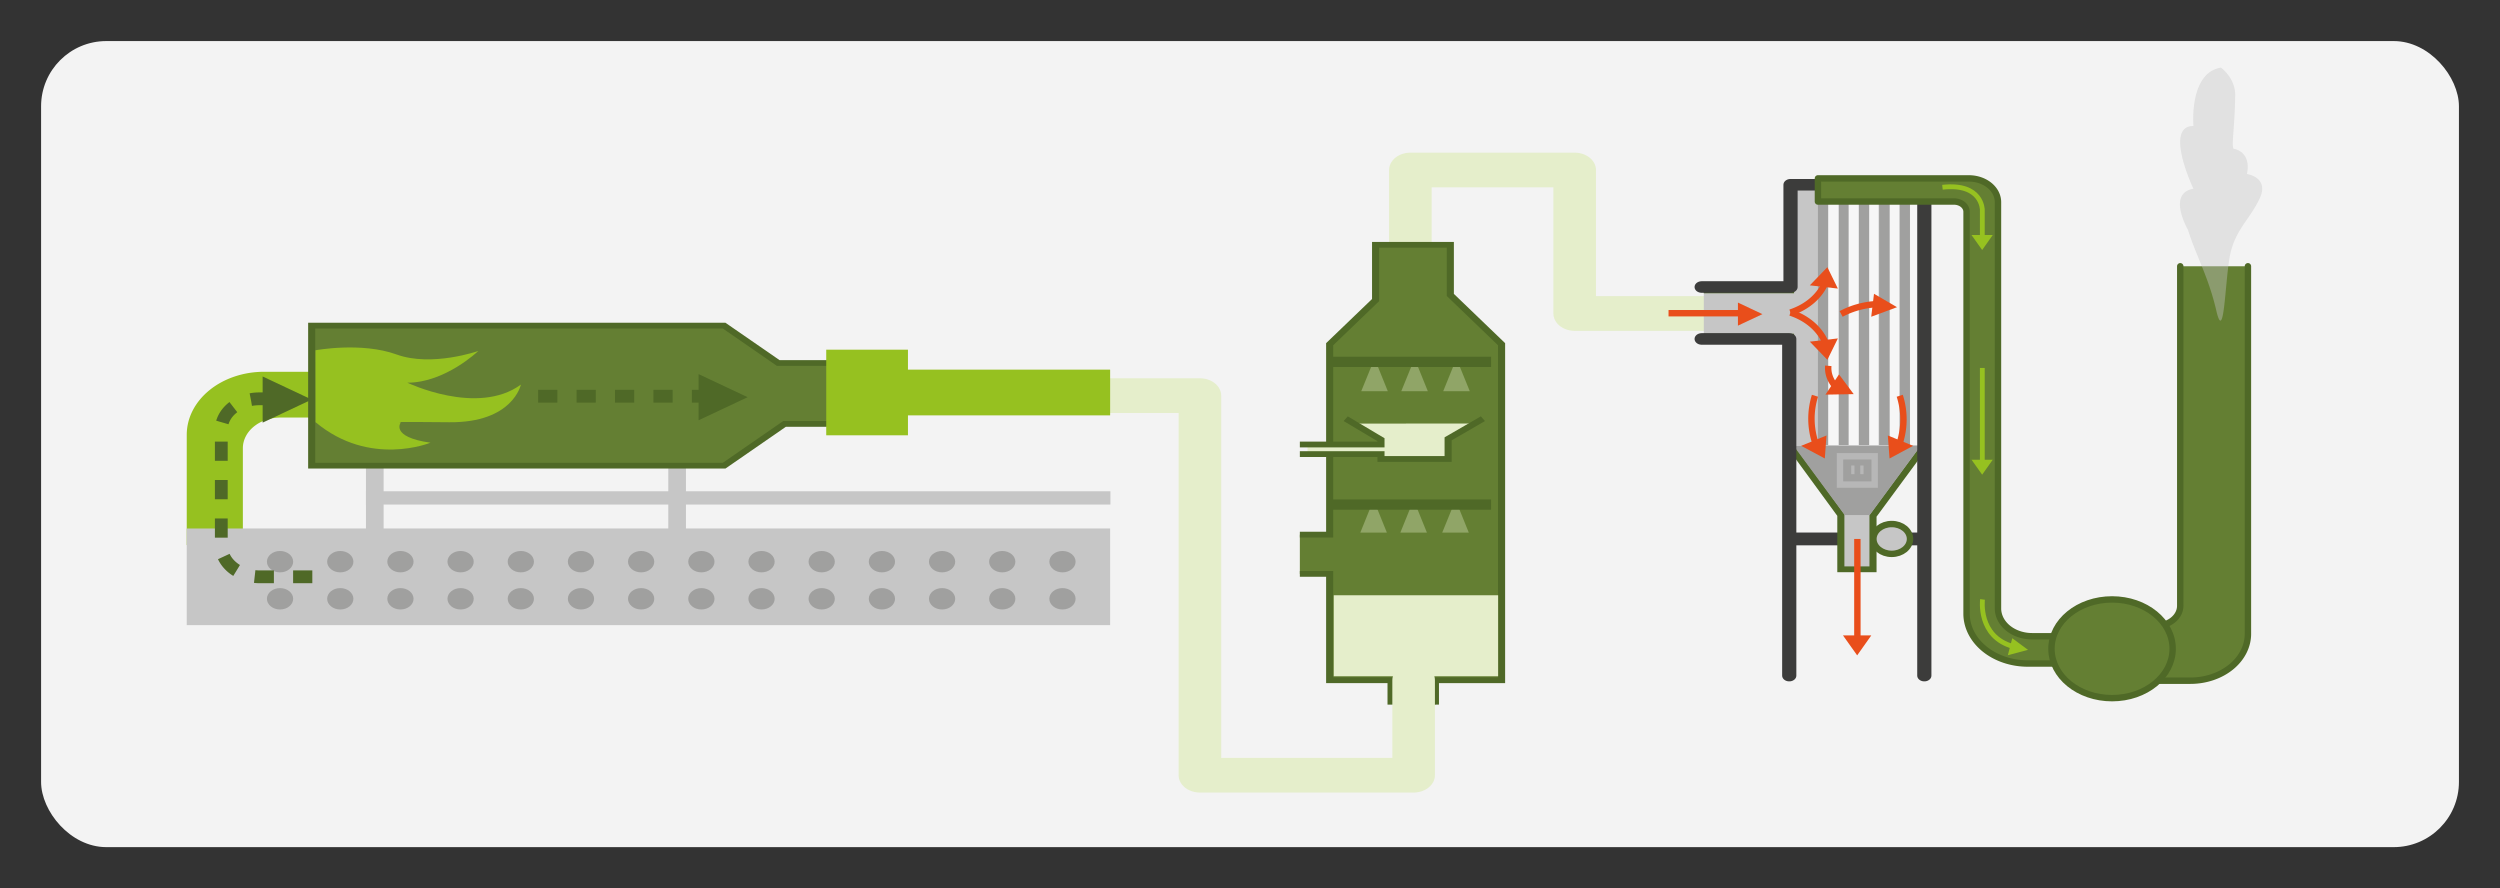 <?xml version="1.0" encoding="UTF-8" standalone="no"?>
<svg
   xmlns:dc="http://purl.org/dc/elements/1.1/"
   xmlns:cc="http://creativecommons.org/ns#"
   xmlns:rdf="http://www.w3.org/1999/02/22-rdf-syntax-ns#"
   xmlns:svg="http://www.w3.org/2000/svg"
   xmlns="http://www.w3.org/2000/svg"
   xmlns:sodipodi="http://sodipodi.sourceforge.net/DTD/sodipodi-0.dtd"
   xmlns:inkscape="http://www.inkscape.org/namespaces/inkscape"
   inkscape:export-ydpi="144.0022"
   inkscape:export-xdpi="144.0022"
   inkscape:export-filename="C:\Users\l.julin\Documents\Morphosis\Sites web\weeecycling_com\Site_weeecycling\weeecycling\charte graphique\pictogrammes\process_8_Traitement_Fumees.png"
   inkscape:version="1.0 (4035a4fb49, 2020-05-01)"
   sodipodi:docname="process_8_Traitement_fumees.svg"
   id="svg2055"
   version="1.1"
   viewBox="0 0 304.318 108.119"
   height="108.119mm"
   width="304.318mm">
  <rect x="0" y="0" width="304.318" height="108.119" fill="#333333" stroke="none"/>
  <defs
     id="defs2049" />
  <sodipodi:namedview
     lock-margins="true"
     fit-margin-bottom="5"
     fit-margin-right="5"
     fit-margin-top="5"
     fit-margin-left="5"
     inkscape:window-maximized="1"
     inkscape:window-y="-8"
     inkscape:window-x="1358"
     inkscape:window-height="1057"
     inkscape:window-width="1920"
     showgrid="false"
     inkscape:document-rotation="0"
     inkscape:current-layer="g3655"
     inkscape:document-units="mm"
     inkscape:cy="318.97833"
     inkscape:cx="616.94181"
     inkscape:zoom="0.7"
     inkscape:pageshadow="2"
     inkscape:pageopacity="0.0"
     borderopacity="1.0"
     bordercolor="#666666"
     pagecolor="#ffffff"
     id="base" />
  <g
     transform="translate(-40.721,-63.466)"
     id="layer1"
     inkscape:groupmode="layer"
     inkscape:label="Calque 1">
    <g
       transform="translate(-25.891,-5.953)"
       id="g3655">
      <rect
         inkscape:export-ydpi="144"
         inkscape:export-xdpi="144"
         style="fill:#f3f3f3;fill-opacity:1;stroke:none;stroke-width:0.264;stroke-miterlimit:4;stroke-dasharray:none;stroke-opacity:1"
         id="rect3541"
         width="294.318"
         height="98.119"
         x="71.613"
         y="74.419"
         ry="7.939" />
      <polyline
         inkscape:export-ydpi="144"
         inkscape:export-xdpi="144"
         class="cls-6"
         points="122.16 347.73 122.16 334.8 99.01 334.8 99.01 359.61 79.2 359.61"
         id="polyline4605"
         style="fill:none;stroke:#e5eecb;stroke-width:6px;stroke-linecap:round;stroke-linejoin:round"
         transform="matrix(-0.864,0,0,0.704,343.838,-145.585)" />
      <polygon
         inkscape:export-ydpi="144"
         inkscape:export-xdpi="144"
         class="cls-7"
         points="133.53,423.02 124.88,423.02 124.88,426.69 118.63,427.24 118.63,423.02 109.31,423.02 109.31,364.92 116.53,356.4 116.53,347.73 127.06,347.73 127.06,357.29 133.53,364.92 133.53,397.85 137.73,397.85 137.73,404.63 133.53,404.63 "
         id="polygon4607"
         style="fill:#647f33"
         transform="matrix(-0.864,0,0,0.704,343.838,-145.585)" />
      <polyline
         inkscape:export-ydpi="144"
         inkscape:export-xdpi="144"
         class="cls-8"
         points="137.73 404.63 133.53 404.63 133.53 423.02 124.88 423.02 124.88 427.24"
         id="polyline4609"
         style="fill:none;stroke:#4f6927;stroke-miterlimit:10"
         transform="matrix(-0.864,0,0,0.704,343.838,-145.585)" />
      <polyline
         inkscape:export-ydpi="144"
         inkscape:export-xdpi="144"
         class="cls-8"
         points="137.73 397.85 133.53 397.85 133.53 364.92 127.06 357.29 127.06 347.73 116.53 347.73 116.53 356.4 109.31 364.92 109.31 423.02 118.63 423.02 118.63 427.24"
         id="polyline4611"
         style="fill:none;stroke:#4f6927;stroke-miterlimit:10"
         transform="matrix(-0.864,0,0,0.704,343.838,-145.585)" />
      <rect
         inkscape:export-ydpi="144"
         inkscape:export-xdpi="144"
         class="cls-9"
         x="228.966"
         y="-151.737"
         width="20.009"
         height="9.859"
         transform="scale(1,-1)"
         id="rect4613"
         style="fill:#e5eecb;stroke-width:0.78" />
      <polygon
         inkscape:export-ydpi="144"
         inkscape:export-xdpi="144"
         class="cls-9"
         points="126.3,382.26 126.3,381.43 130.11,378.65 113.11,378.63 116.84,381.28 116.84,384.76 126.3,384.76 126.3,383.92 136.65,383.92 136.65,382.26 "
         id="polygon4615"
         style="fill:#e5eecb"
         transform="matrix(-0.864,0,0,0.704,343.838,-145.585)" />
      <polyline
         inkscape:export-ydpi="144"
         inkscape:export-xdpi="144"
         class="cls-8"
         points="137.73 382.26 126.3 382.26 126.3 381.43 131.27 377.8"
         id="polyline4617"
         style="fill:none;stroke:#4f6927;stroke-miterlimit:10"
         transform="matrix(-0.864,0,0,0.704,343.838,-145.585)" />
      <polyline
         inkscape:export-ydpi="144"
         inkscape:export-xdpi="144"
         class="cls-8"
         points="111.94 377.8 116.84 381.28 116.84 384.76 126.3 384.76 126.3 383.92 137.73 383.92"
         id="polyline4619"
         style="fill:none;stroke:#4f6927;stroke-miterlimit:10"
         transform="matrix(-0.864,0,0,0.704,343.838,-145.585)" />
      <polygon
         inkscape:export-ydpi="144"
         inkscape:export-xdpi="144"
         class="cls-10"
         points="125.34,373.04 126.75,368.76 127.66,368.76 129.08,373.04 "
         id="polygon4621"
         style="opacity:0.34;fill:#e5eecb"
         transform="matrix(-0.864,0,0,0.704,343.838,-145.585)" />
      <polygon
         inkscape:export-ydpi="144"
         inkscape:export-xdpi="144"
         class="cls-10"
         points="119.7,373.04 121.11,368.76 122.02,368.76 123.44,373.04 "
         id="polygon4623"
         style="opacity:0.34;fill:#e5eecb"
         transform="matrix(-0.864,0,0,0.704,343.838,-145.585)" />
      <polygon
         inkscape:export-ydpi="144"
         inkscape:export-xdpi="144"
         class="cls-10"
         points="113.79,373.04 115.21,368.76 116.12,368.76 117.53,373.04 "
         id="polygon4625"
         style="opacity:0.34;fill:#e5eecb"
         transform="matrix(-0.864,0,0,0.704,343.838,-145.585)" />
      <polygon
         inkscape:export-ydpi="144"
         inkscape:export-xdpi="144"
         class="cls-10"
         points="125.47,397.49 126.88,393.21 127.8,393.21 129.21,397.49 "
         id="polygon4627"
         style="opacity:0.34;fill:#e5eecb"
         transform="matrix(-0.864,0,0,0.704,343.838,-145.585)" />
      <polygon
         inkscape:export-ydpi="144"
         inkscape:export-xdpi="144"
         class="cls-10"
         points="119.83,397.49 121.24,393.21 122.16,393.21 123.57,397.49 "
         id="polygon4629"
         style="opacity:0.34;fill:#e5eecb"
         transform="matrix(-0.864,0,0,0.704,343.838,-145.585)" />
      <polygon
         inkscape:export-ydpi="144"
         inkscape:export-xdpi="144"
         class="cls-10"
         points="113.93,397.49 115.34,393.21 116.25,393.21 117.67,397.49 "
         id="polygon4631"
         style="opacity:0.34;fill:#e5eecb"
         transform="matrix(-0.864,0,0,0.704,343.838,-145.585)" />
      <rect
         inkscape:export-ydpi="144"
         inkscape:export-xdpi="144"
         class="cls-11"
         x="228.966"
         y="-113.703"
         width="18.765"
         height="0.471"
         transform="scale(1,-1)"
         id="rect4633"
         style="fill:#647f33;stroke:#4f6927;stroke-width:0.78;stroke-miterlimit:10" />
      <rect
         inkscape:export-ydpi="144"
         inkscape:export-xdpi="144"
         class="cls-11"
         x="228.966"
         y="-131.077"
         width="18.765"
         height="0.471"
         transform="scale(1,-1)"
         id="rect4635"
         style="fill:#647f33;stroke:#4f6927;stroke-width:0.78;stroke-miterlimit:10" />
      <polyline
         inkscape:export-ydpi="144"
         inkscape:export-xdpi="144"
         class="cls-6"
         points="164.53 373.81 151.81 373.81 151.81 439.44 121.7 439.44 121.7 423.02"
         id="polyline5137"
         style="fill:none;stroke:#e5eecb;stroke-width:6px;stroke-linecap:round;stroke-linejoin:round"
         transform="matrix(-0.864,0,0,0.704,343.838,-145.585)" />
      <path
         inkscape:export-ydpi="144"
         inkscape:export-xdpi="144"
         class="cls-1"
         d="m 115.26,114.674 v 5.573 h -14.499 a 4.577,3.73 0 0 0 -4.586,3.73 v 11.794 h -6.831 V 122.344 a 9.413,7.67 0 0 1 9.413,-7.67 z"
         id="path5139"
         style="fill:#96c120;stroke-width:0.78" />
      <rect
         inkscape:export-ydpi="144"
         inkscape:export-xdpi="144"
         class="cls-3"
         x="89.344"
         y="-145.516"
         width="112.402"
         height="11.766"
         transform="scale(1,-1)"
         id="rect5141"
         style="fill:#c6c6c6;stroke-width:0.78" />
      <rect
         inkscape:export-ydpi="144"
         inkscape:export-xdpi="144"
         class="cls-3"
         x="111.158"
         y="-130.837"
         width="90.623"
         height="1.618"
         transform="scale(1,-1)"
         id="rect5143"
         style="fill:#c6c6c6;stroke-width:0.78" />
      <rect
         inkscape:export-ydpi="144"
         inkscape:export-xdpi="144"
         class="cls-3"
         x="125.497"
         y="111.158"
         width="10.555"
         height="2.15"
         transform="matrix(0,1,1,0,0,0)"
         id="rect5145"
         style="fill:#c6c6c6;stroke-width:0.78" />
      <rect
         inkscape:export-ydpi="144"
         inkscape:export-xdpi="144"
         class="cls-3"
         x="124.518"
         y="147.963"
         width="10.555"
         height="2.15"
         transform="matrix(0,1,1,0,0,0)"
         id="rect5147"
         style="fill:#c6c6c6;stroke-width:0.78" />
      <polygon
         inkscape:export-ydpi="144"
         inkscape:export-xdpi="144"
         class="cls-11"
         points="210.33,378.7 218.84,385.92 276.95,385.92 276.95,361.71 218.84,361.71 211.22,368.17 201.65,368.17 201.65,378.7 "
         id="polygon5149"
         style="fill:#647f33;stroke:#4f6927;stroke-miterlimit:10"
         transform="matrix(-0.864,0,0,0.704,343.838,-145.585)" />
      <rect
         inkscape:export-ydpi="144"
         inkscape:export-xdpi="144"
         class="cls-1"
         x="167.187"
         y="-122.407"
         width="9.948"
         height="10.422"
         transform="scale(1,-1)"
         id="rect5151"
         style="fill:#96c120;stroke-width:0.78" />
      <rect
         inkscape:export-ydpi="144"
         inkscape:export-xdpi="144"
         class="cls-1"
         x="175.857"
         y="-119.98"
         width="25.89"
         height="5.566"
         transform="scale(1,-1)"
         id="rect5153"
         style="fill:#96c120;stroke-width:0.78" />
      <ellipse
         inkscape:export-ydpi="144"
         inkscape:export-xdpi="144"
         class="cls-4"
         cx="-100.7"
         cy="137.79"
         id="circle5155"
         style="fill:#a0a09f;stroke-width:0.78"
         rx="1.598"
         ry="1.302"
         transform="scale(-1,1)" />
      <ellipse
         inkscape:export-ydpi="144"
         inkscape:export-xdpi="144"
         class="cls-4"
         cx="-100.7"
         cy="142.308"
         id="circle5157"
         style="fill:#a0a09f;stroke-width:0.78"
         rx="1.598"
         ry="1.302"
         transform="scale(-1,1)" />
      <ellipse
         inkscape:export-ydpi="144"
         inkscape:export-xdpi="144"
         class="cls-4"
         cx="-108.032"
         cy="137.79"
         id="circle5159"
         style="fill:#a0a09f;stroke-width:0.78"
         rx="1.598"
         ry="1.302"
         transform="scale(-1,1)" />
      <ellipse
         inkscape:export-ydpi="144"
         inkscape:export-xdpi="144"
         class="cls-4"
         cx="-108.032"
         cy="142.308"
         id="circle5161"
         style="fill:#a0a09f;stroke-width:0.78"
         rx="1.598"
         ry="1.302"
         transform="scale(-1,1)" />
      <ellipse
         inkscape:export-ydpi="144"
         inkscape:export-xdpi="144"
         class="cls-4"
         cx="-115.355"
         cy="137.79"
         id="circle5163"
         style="fill:#a0a09f;stroke-width:0.78"
         rx="1.598"
         ry="1.302"
         transform="scale(-1,1)" />
      <ellipse
         inkscape:export-ydpi="144"
         inkscape:export-xdpi="144"
         class="cls-4"
         cx="-115.355"
         cy="142.308"
         id="circle5165"
         style="fill:#a0a09f;stroke-width:0.78"
         rx="1.598"
         ry="1.302"
         transform="scale(-1,1)" />
      <ellipse
         inkscape:export-ydpi="144"
         inkscape:export-xdpi="144"
         class="cls-4"
         cx="-122.678"
         cy="137.79"
         id="circle5167"
         style="fill:#a0a09f;stroke-width:0.78"
         rx="1.598"
         ry="1.302"
         transform="scale(-1,1)" />
      <ellipse
         inkscape:export-ydpi="144"
         inkscape:export-xdpi="144"
         class="cls-4"
         cx="-122.678"
         cy="142.308"
         id="circle5169"
         style="fill:#a0a09f;stroke-width:0.78"
         rx="1.598"
         ry="1.302"
         transform="scale(-1,1)" />
      <ellipse
         inkscape:export-ydpi="144"
         inkscape:export-xdpi="144"
         class="cls-4"
         cx="-130.01"
         cy="137.79"
         id="circle5171"
         style="fill:#a0a09f;stroke-width:0.78"
         rx="1.598"
         ry="1.302"
         transform="scale(-1,1)" />
      <ellipse
         inkscape:export-ydpi="144"
         inkscape:export-xdpi="144"
         class="cls-4"
         cx="-130.01"
         cy="142.308"
         id="circle5173"
         style="fill:#a0a09f;stroke-width:0.78"
         rx="1.598"
         ry="1.302"
         transform="scale(-1,1)" />
      <ellipse
         inkscape:export-ydpi="144"
         inkscape:export-xdpi="144"
         class="cls-4"
         cx="-137.333"
         cy="137.79"
         id="circle5175"
         style="fill:#a0a09f;stroke-width:0.78"
         rx="1.598"
         ry="1.302"
         transform="scale(-1,1)" />
      <ellipse
         inkscape:export-ydpi="144"
         inkscape:export-xdpi="144"
         class="cls-4"
         cx="-137.333"
         cy="142.308"
         id="circle5177"
         style="fill:#a0a09f;stroke-width:0.78"
         rx="1.598"
         ry="1.302"
         transform="scale(-1,1)" />
      <ellipse
         inkscape:export-ydpi="144"
         inkscape:export-xdpi="144"
         class="cls-4"
         cx="-144.656"
         cy="137.79"
         id="circle5179"
         style="fill:#a0a09f;stroke-width:0.78"
         rx="1.598"
         ry="1.302"
         transform="scale(-1,1)" />
      <ellipse
         inkscape:export-ydpi="144"
         inkscape:export-xdpi="144"
         class="cls-4"
         cx="-144.656"
         cy="142.308"
         id="circle5181"
         style="fill:#a0a09f;stroke-width:0.78"
         rx="1.598"
         ry="1.302"
         transform="scale(-1,1)" />
      <ellipse
         inkscape:export-ydpi="144"
         inkscape:export-xdpi="144"
         class="cls-4"
         cx="-151.988"
         cy="137.79"
         id="circle5183"
         style="fill:#a0a09f;stroke-width:0.78"
         rx="1.598"
         ry="1.302"
         transform="scale(-1,1)" />
      <ellipse
         inkscape:export-ydpi="144"
         inkscape:export-xdpi="144"
         class="cls-4"
         cx="-151.988"
         cy="142.308"
         id="circle5185"
         style="fill:#a0a09f;stroke-width:0.78"
         rx="1.598"
         ry="1.302"
         transform="scale(-1,1)" />
      <ellipse
         inkscape:export-ydpi="144"
         inkscape:export-xdpi="144"
         class="cls-4"
         cx="-159.311"
         cy="137.79"
         id="circle5187"
         style="fill:#a0a09f;stroke-width:0.78"
         rx="1.598"
         ry="1.302"
         transform="scale(-1,1)" />
      <ellipse
         inkscape:export-ydpi="144"
         inkscape:export-xdpi="144"
         class="cls-4"
         cx="-159.311"
         cy="142.308"
         id="circle5189"
         style="fill:#a0a09f;stroke-width:0.78"
         rx="1.598"
         ry="1.302"
         transform="scale(-1,1)" />
      <ellipse
         inkscape:export-ydpi="144"
         inkscape:export-xdpi="144"
         class="cls-4"
         cx="-166.634"
         cy="137.79"
         id="circle5191"
         style="fill:#a0a09f;stroke-width:0.78"
         rx="1.598"
         ry="1.302"
         transform="scale(-1,1)" />
      <ellipse
         inkscape:export-ydpi="144"
         inkscape:export-xdpi="144"
         class="cls-4"
         cx="-166.634"
         cy="142.308"
         id="circle5193"
         style="fill:#a0a09f;stroke-width:0.78"
         rx="1.598"
         ry="1.302"
         transform="scale(-1,1)" />
      <ellipse
         inkscape:export-ydpi="144"
         inkscape:export-xdpi="144"
         class="cls-4"
         cx="-173.965"
         cy="137.79"
         id="circle5195"
         style="fill:#a0a09f;stroke-width:0.78"
         rx="1.598"
         ry="1.302"
         transform="scale(-1,1)" />
      <ellipse
         inkscape:export-ydpi="144"
         inkscape:export-xdpi="144"
         class="cls-4"
         cx="-173.965"
         cy="142.308"
         id="circle5197"
         style="fill:#a0a09f;stroke-width:0.78"
         rx="1.598"
         ry="1.302"
         transform="scale(-1,1)" />
      <ellipse
         inkscape:export-ydpi="144"
         inkscape:export-xdpi="144"
         class="cls-4"
         cx="-181.289"
         cy="137.79"
         id="circle5199"
         style="fill:#a0a09f;stroke-width:0.78"
         rx="1.598"
         ry="1.302"
         transform="scale(-1,1)" />
      <ellipse
         inkscape:export-ydpi="144"
         inkscape:export-xdpi="144"
         class="cls-4"
         cx="-181.289"
         cy="142.308"
         id="circle5201"
         style="fill:#a0a09f;stroke-width:0.78"
         rx="1.598"
         ry="1.302"
         transform="scale(-1,1)" />
      <ellipse
         inkscape:export-ydpi="144"
         inkscape:export-xdpi="144"
         class="cls-4"
         cx="-188.612"
         cy="137.79"
         id="circle5203"
         style="fill:#a0a09f;stroke-width:0.78"
         rx="1.598"
         ry="1.302"
         transform="scale(-1,1)" />
      <ellipse
         inkscape:export-ydpi="144"
         inkscape:export-xdpi="144"
         class="cls-4"
         cx="-188.612"
         cy="142.308"
         id="circle5205"
         style="fill:#a0a09f;stroke-width:0.78"
         rx="1.598"
         ry="1.302"
         transform="scale(-1,1)" />
      <ellipse
         inkscape:export-ydpi="144"
         inkscape:export-xdpi="144"
         class="cls-4"
         cx="-195.943"
         cy="137.79"
         id="circle5207"
         style="fill:#a0a09f;stroke-width:0.78"
         rx="1.598"
         ry="1.302"
         transform="scale(-1,1)" />
      <ellipse
         inkscape:export-ydpi="144"
         inkscape:export-xdpi="144"
         class="cls-4"
         cx="-195.943"
         cy="142.308"
         id="circle5209"
         style="fill:#a0a09f;stroke-width:0.78"
         rx="1.598"
         ry="1.302"
         transform="scale(-1,1)" />
      <path
         inkscape:export-ydpi="144"
         inkscape:export-xdpi="144"
         class="cls-18"
         d="m 104.63,139.634 h -6.382 a 4.698,3.828 0 0 1 -4.698,-3.828 v -14.074 a 4.62,3.765 0 0 1 4.62,-3.765 h 1.503"
         id="path5211"
         style="fill:none;stroke:#4f6927;stroke-width:1.559px;stroke-miterlimit:10;stroke-dasharray:2.339, 2.339" />
      <polygon
         inkscape:export-ydpi="144"
         inkscape:export-xdpi="144"
         class="cls-14"
         points="283.86,370.5 276.95,374.49 283.86,378.48 "
         id="polygon5213"
         style="fill:#4f6927"
         transform="matrix(-0.864,0,0,0.704,343.838,-145.585)" />
      <line
         inkscape:export-ydpi="144"
         inkscape:export-xdpi="144"
         class="cls-18"
         x1="132.117"
         y1="117.65"
         x2="152.748"
         y2="117.65"
         id="line5215"
         style="fill:none;stroke:#4f6927;stroke-width:1.559px;stroke-miterlimit:10;stroke-dasharray:2.339, 2.339" />
      <polygon
         inkscape:export-ydpi="144"
         inkscape:export-xdpi="144"
         class="cls-14"
         points="222.44,370.09 215.53,374.08 222.44,378.07 "
         id="polygon5217"
         style="fill:#4f6927"
         transform="matrix(-0.864,0,0,0.704,343.838,-145.585)" />
      <path
         inkscape:export-ydpi="144"
         inkscape:export-xdpi="144"
         class="cls-1"
         d="m 105.018,112.056 c 0,0 5.579,-1.041 9.871,0.514 4.292,1.555 9.948,-0.429 9.948,-0.429 0,0 -4.024,3.863 -8.636,3.863 0,0 8.523,4.095 13.817,0.232 0,0 -0.959,4.658 -8.713,4.581 -7.755,-0.077 -5.898,0 -5.898,0 0,0 -1.382,1.787 3.601,2.491 0,0 -7.375,3.04 -13.981,-2.498 z"
         id="path5219"
         style="fill:#96c120;stroke-width:0.78" />
      <path
         inkscape:export-ydpi="144"
         inkscape:export-xdpi="144"
         class="cls-24"
         d="m 332.007,101.832 v 41.327 a 2.997,2.442 0 0 1 -2.988,2.442 h -5.311 l 4.663,6.678 h 4.871 a 7.004,5.707 0 0 0 7.004,-5.707 v -44.74"
         id="path5221"
         style="fill:#647f33;stroke:#4f6927;stroke-width:0.78;stroke-linecap:round;stroke-linejoin:round" />
      <line
         inkscape:export-ydpi="144"
         inkscape:export-xdpi="144"
         class="cls-25"
         x1="284.442"
         y1="135.024"
         x2="300.875"
         y2="135.024"
         id="line5223"
         style="fill:none;stroke:#3c3c3b;stroke-width:1.559px;stroke-linecap:round;stroke-linejoin:round" />
      <polyline
         inkscape:export-ydpi="144"
         inkscape:export-xdpi="144"
         class="cls-26"
         points="80.82 363.61 68.6 363.61 68.6 382.56 61.51 394.46 61.51 403.84 56.98 403.84 56.98 394.6 49.75 382.56 49.75 337.35 68.6 337.35 68.6 355.61 80.82 355.61"
         id="polyline5225"
         style="fill:#c6c6c6;stroke:#4f6927;stroke-miterlimit:10"
         transform="matrix(-0.864,0,0,0.704,343.838,-145.585)" />
      <ellipse
         inkscape:export-ydpi="144"
         inkscape:export-xdpi="144"
         class="cls-26"
         cx="-296.886"
         cy="135.024"
         id="circle5227"
         style="fill:#c6c6c6;stroke:#4f6927;stroke-width:0.78;stroke-miterlimit:10"
         rx="2.228"
         ry="1.816"
         transform="scale(-1,1)" />
      <polygon
         inkscape:export-ydpi="144"
         inkscape:export-xdpi="144"
         class="cls-4"
         points="57.45,394.46 60.97,394.46 68.15,382.52 50.28,382.52 "
         id="polygon5229"
         style="fill:#a0a09f"
         transform="matrix(-0.864,0,0,0.704,343.838,-145.585)" />
      <rect
         inkscape:export-ydpi="144"
         inkscape:export-xdpi="144"
         class="cls-4"
         x="287.905"
         y="-123.59"
         width="1.261"
         height="29.639"
         transform="scale(1,-1)"
         id="rect5231"
         style="fill:#a0a09f;stroke-width:0.78" />
      <rect
         inkscape:export-ydpi="144"
         inkscape:export-xdpi="144"
         class="cls-4"
         x="290.392"
         y="-123.59"
         width="1.261"
         height="29.639"
         transform="scale(1,-1)"
         id="rect5233"
         style="fill:#a0a09f;stroke-width:0.78" />
      <rect
         inkscape:export-ydpi="144"
         inkscape:export-xdpi="144"
         class="cls-27"
         x="289.165"
         y="-123.59"
         width="1.261"
         height="29.639"
         transform="scale(1,-1)"
         id="rect5235"
         style="fill:#f6f6f6;stroke-width:0.78" />
      <rect
         inkscape:export-ydpi="144"
         inkscape:export-xdpi="144"
         class="cls-27"
         x="291.652"
         y="-123.59"
         width="1.261"
         height="29.639"
         transform="scale(1,-1)"
         id="rect5237"
         style="fill:#f6f6f6;stroke-width:0.78" />
      <rect
         inkscape:export-ydpi="144"
         inkscape:export-xdpi="144"
         class="cls-27"
         x="294.027"
         y="-123.59"
         width="1.261"
         height="29.639"
         transform="scale(1,-1)"
         id="rect5239"
         style="fill:#f6f6f6;stroke-width:0.78" />
      <rect
         inkscape:export-ydpi="144"
         inkscape:export-xdpi="144"
         class="cls-27"
         x="296.627"
         y="-123.59"
         width="1.261"
         height="29.639"
         transform="scale(1,-1)"
         id="rect5241"
         style="fill:#f6f6f6;stroke-width:0.78" />
      <rect
         inkscape:export-ydpi="144"
         inkscape:export-xdpi="144"
         class="cls-27"
         x="299.114"
         y="-123.59"
         width="1.261"
         height="29.639"
         transform="scale(1,-1)"
         id="rect5243"
         style="fill:#f6f6f6;stroke-width:0.78" />
      <rect
         inkscape:export-ydpi="144"
         inkscape:export-xdpi="144"
         class="cls-4"
         x="292.879"
         y="-123.59"
         width="1.261"
         height="29.639"
         transform="scale(1,-1)"
         id="rect5245"
         style="fill:#a0a09f;stroke-width:0.78" />
      <rect
         inkscape:export-ydpi="144"
         inkscape:export-xdpi="144"
         class="cls-4"
         x="295.357"
         y="-123.59"
         width="1.261"
         height="29.639"
         transform="scale(1,-1)"
         id="rect5247"
         style="fill:#a0a09f;stroke-width:0.78" />
      <rect
         inkscape:export-ydpi="144"
         inkscape:export-xdpi="144"
         class="cls-4"
         x="297.844"
         y="-123.59"
         width="1.261"
         height="29.639"
         transform="scale(1,-1)"
         id="rect5249"
         style="fill:#a0a09f;stroke-width:0.78" />
      <rect
         inkscape:export-ydpi="144"
         inkscape:export-xdpi="144"
         class="cls-28"
         x="290.59"
         y="-128.403"
         width="4.223"
         height="3.441"
         transform="scale(1,-1)"
         id="rect5251"
         style="fill:none;stroke:#b7b7b7;stroke-width:0.78;stroke-miterlimit:10" />
      <rect
         inkscape:export-ydpi="144"
         inkscape:export-xdpi="144"
         class="cls-5"
         x="291.955"
         y="-127.136"
         width="0.397"
         height="1.056"
         transform="scale(1,-1)"
         id="rect5253"
         style="fill:#b7b7b7;stroke-width:0.78" />
      <rect
         inkscape:export-ydpi="144"
         inkscape:export-xdpi="144"
         class="cls-5"
         x="293.06"
         y="-127.136"
         width="0.397"
         height="1.056"
         transform="scale(1,-1)"
         id="rect5255"
         style="fill:#b7b7b7;stroke-width:0.78" />
      <line
         inkscape:export-ydpi="144"
         inkscape:export-xdpi="144"
         class="cls-29"
         x1="269.718"
         y1="107.546"
         x2="278.699"
         y2="107.546"
         id="line5257"
         style="fill:none;stroke:#e94e1b;stroke-width:0.78;stroke-miterlimit:10" />
      <polygon
         inkscape:export-ydpi="144"
         inkscape:export-xdpi="144"
         class="cls-30"
         points="76.01,357.72 72.56,359.72 76.01,361.71 "
         id="polygon5259"
         style="fill:#e94e1b"
         transform="matrix(-0.864,0,0,0.704,343.838,-145.585)" />
      <path
         inkscape:export-ydpi="144"
         inkscape:export-xdpi="144"
         class="cls-29"
         d="m 284.554,107.468 a 7.444,6.066 0 0 0 4.249,-3.624"
         id="path5261"
         style="fill:none;stroke:#e94e1b;stroke-width:0.78;stroke-miterlimit:10" />
      <polygon
         inkscape:export-ydpi="144"
         inkscape:export-xdpi="144"
         class="cls-30"
         points="65.88,354.74 63.41,351.6 61.93,355.3 "
         id="polygon5263"
         style="fill:#e94e1b"
         transform="matrix(-0.864,0,0,0.704,343.838,-145.585)" />
      <path
         inkscape:export-ydpi="144"
         inkscape:export-xdpi="144"
         class="cls-29"
         d="m 284.554,107.468 a 7.444,6.066 0 0 1 4.249,3.624"
         id="path5265"
         style="fill:none;stroke:#e94e1b;stroke-width:0.78;stroke-miterlimit:10" />
      <polygon
         inkscape:export-ydpi="144"
         inkscape:export-xdpi="144"
         class="cls-30"
         points="61.93,363.92 63.41,367.62 65.88,364.48 "
         id="polygon5267"
         style="fill:#e94e1b"
         transform="matrix(-0.864,0,0,0.704,343.838,-145.585)" />
      <path
         inkscape:export-ydpi="144"
         inkscape:export-xdpi="144"
         class="cls-29"
         d="m 289.165,113.949 a 4.637,3.779 0 0 0 0.864,2.484"
         id="path5269"
         style="fill:none;stroke:#e94e1b;stroke-width:0.78;stroke-miterlimit:10" />
      <polygon
         inkscape:export-ydpi="144"
         inkscape:export-xdpi="144"
         class="cls-30"
         points="61.77,370.14 59.7,373.55 63.68,373.64 "
         id="polygon5271"
         style="fill:#e94e1b"
         transform="matrix(-0.864,0,0,0.704,343.838,-145.585)" />
      <path
         inkscape:export-ydpi="144"
         inkscape:export-xdpi="144"
         class="cls-29"
         d="m 290.729,107.637 a 8.895,7.248 0 0 1 4.318,-1.196"
         id="path5273"
         style="fill:none;stroke:#e94e1b;stroke-width:0.78;stroke-miterlimit:10" />
      <polygon
         inkscape:export-ydpi="144"
         inkscape:export-xdpi="144"
         class="cls-30"
         points="56.84,356.2 53.6,358.52 57.23,360.17 "
         id="polygon5275"
         style="fill:#e94e1b"
         transform="matrix(-0.864,0,0,0.704,343.838,-145.585)" />
      <path
         inkscape:export-ydpi="144"
         inkscape:export-xdpi="144"
         class="cls-29"
         d="m 297.862,117.594 a 14.016,11.421 0 0 1 0,5.749"
         id="path5277"
         style="fill:none;stroke:#e94e1b;stroke-width:0.78;stroke-miterlimit:10" />
      <polygon
         inkscape:export-ydpi="144"
         inkscape:export-xdpi="144"
         class="cls-30"
         points="51.33,382.49 54.65,384.68 54.89,380.7 "
         id="polygon5279"
         style="fill:#e94e1b"
         transform="matrix(-0.864,0,0,0.704,343.838,-145.585)" />
      <path
         inkscape:export-ydpi="144"
         inkscape:export-xdpi="144"
         class="cls-29"
         d="m 287.542,117.594 a 13.955,11.372 0 0 0 0.052,5.749"
         id="path5281"
         style="fill:none;stroke:#e94e1b;stroke-width:0.78;stroke-miterlimit:10" />
      <polygon
         inkscape:export-ydpi="144"
         inkscape:export-xdpi="144"
         class="cls-30"
         points="63.53,380.7 63.77,384.68 67.1,382.49 "
         id="polygon5283"
         style="fill:#e94e1b"
         transform="matrix(-0.864,0,0,0.704,343.838,-145.585)" />
      <line
         inkscape:export-ydpi="144"
         inkscape:export-xdpi="144"
         class="cls-29"
         x1="292.706"
         y1="135.024"
         x2="292.706"
         y2="147.043"
         id="line5285"
         style="fill:none;stroke:#e94e1b;stroke-width:0.78;stroke-miterlimit:10" />
      <polygon
         inkscape:export-ydpi="144"
         inkscape:export-xdpi="144"
         class="cls-30"
         points="57.22,415.27 59.21,418.72 61.21,415.27 "
         id="polygon5287"
         style="fill:#e94e1b"
         transform="matrix(-0.864,0,0,0.704,343.838,-145.585)" />
      <polyline
         inkscape:export-ydpi="144"
         inkscape:export-xdpi="144"
         class="cls-25"
         points="81.12 364.01 68.78 364.01 68.78 422.22"
         id="polyline5289"
         style="fill:none;stroke:#3c3c3b;stroke-width:2px;stroke-linecap:round;stroke-linejoin:round"
         transform="matrix(-0.864,0,0,0.704,343.838,-145.585)" />
      <polyline
         inkscape:export-ydpi="144"
         inkscape:export-xdpi="144"
         class="cls-25"
         points="81.12 355.03 68.6 355.03 68.6 337.35 49.75 337.35 49.75 422.22"
         id="polyline5291"
         style="fill:none;stroke:#3c3c3b;stroke-width:2px;stroke-linecap:round;stroke-linejoin:round"
         transform="matrix(-0.864,0,0,0.704,343.838,-145.585)" />
      <path
         inkscape:export-ydpi="144"
         inkscape:export-xdpi="144"
         class="cls-24"
         d="m 323.708,150.189 h -10.259 a 7.453,6.073 0 0 1 -7.453,-6.073 V 95.196 a 1.529,1.246 0 0 0 -1.529,-1.246 h -16.563 v -2.815 h 18.368 a 3.549,2.892 0 0 1 3.549,2.892 v 49.462 a 4.154,3.385 0 0 0 4.154,3.378 h 9.732"
         id="path5293"
         style="fill:#647f33;stroke:#4f6927;stroke-width:0.78;stroke-linecap:round;stroke-linejoin:round" />
      <path
         inkscape:export-ydpi="144"
         inkscape:export-xdpi="144"
         class="cls-31"
         d="m 307.914,98.229 v -3.265 c 0,0 0,-3.293 -4.853,-2.751"
         id="path5295"
         style="fill:none;stroke:#96c120;stroke-width:0.585px;stroke-miterlimit:10" />
      <polygon
         inkscape:export-ydpi="144"
         inkscape:export-xdpi="144"
         class="cls-1"
         points="43.1,346.04 41.6,348.63 40.11,346.04 "
         id="polygon5297"
         style="fill:#96c120"
         transform="matrix(-0.864,0,0,0.704,343.838,-145.585)" />
      <line
         inkscape:export-ydpi="144"
         inkscape:export-xdpi="144"
         class="cls-31"
         x1="307.914"
         y1="114.209"
         x2="307.914"
         y2="125.56"
         id="line5299"
         style="fill:none;stroke:#96c120;stroke-width:0.585px;stroke-miterlimit:10" />
      <polygon
         inkscape:export-ydpi="144"
         inkscape:export-xdpi="144"
         class="cls-1"
         points="40.11,384.89 41.6,387.48 43.1,384.89 "
         id="polygon5301"
         style="fill:#96c120"
         transform="matrix(-0.864,0,0,0.704,343.838,-145.585)" />
      <path
         inkscape:export-ydpi="144"
         inkscape:export-xdpi="144"
         class="cls-31"
         d="m 307.939,142.385 c 0,0 -0.605,4.518 3.722,5.728"
         id="path5303"
         style="fill:none;stroke:#96c120;stroke-width:0.585px;stroke-miterlimit:10" />
      <polygon
         inkscape:export-ydpi="144"
         inkscape:export-xdpi="144"
         class="cls-1"
         points="37.36,415.76 35.14,417.77 37.98,418.69 "
         id="polygon5305"
         style="fill:#96c120"
         transform="matrix(-0.864,0,0,0.704,343.838,-145.585)" />
      <ellipse
         inkscape:export-ydpi="144"
         inkscape:export-xdpi="144"
         class="cls-24"
         cx="-323.708"
         cy="148.394"
         id="circle5307"
         style="fill:#647f33;stroke:#4f6927;stroke-width:0.78;stroke-linecap:round;stroke-linejoin:round"
         rx="7.375"
         ry="6.009"
         transform="scale(-1,1)" />
      <path
         inkscape:export-ydpi="144"
         inkscape:export-xdpi="144"
         class="cls-32"
         d="m 332.948,97.398 c 0,0 -2.591,-4.454 0.665,-5.003 0,0 -3.636,-7.642 0,-7.642 0,0 -0.57,-6.474 3.351,-7.1 a 5.734,4.672 0 0 1 1.727,3.589 c -0.06,3.751 -0.475,5.939 -0.19,6.284 0,0 2.202,0.267 1.624,3.075 0,0 2.781,0.387 1.537,3.005 -1.244,2.618 -3.066,3.863 -3.644,7.135 -0.579,3.272 -0.665,10.612 -1.623,6.474 -0.959,-4.138 -2.478,-6.685 -3.446,-9.816 z"
         id="path5309"
         style="opacity:0.4;fill:#c6c6c6;stroke-width:0.78" />
    </g>
  </g>
</svg>
